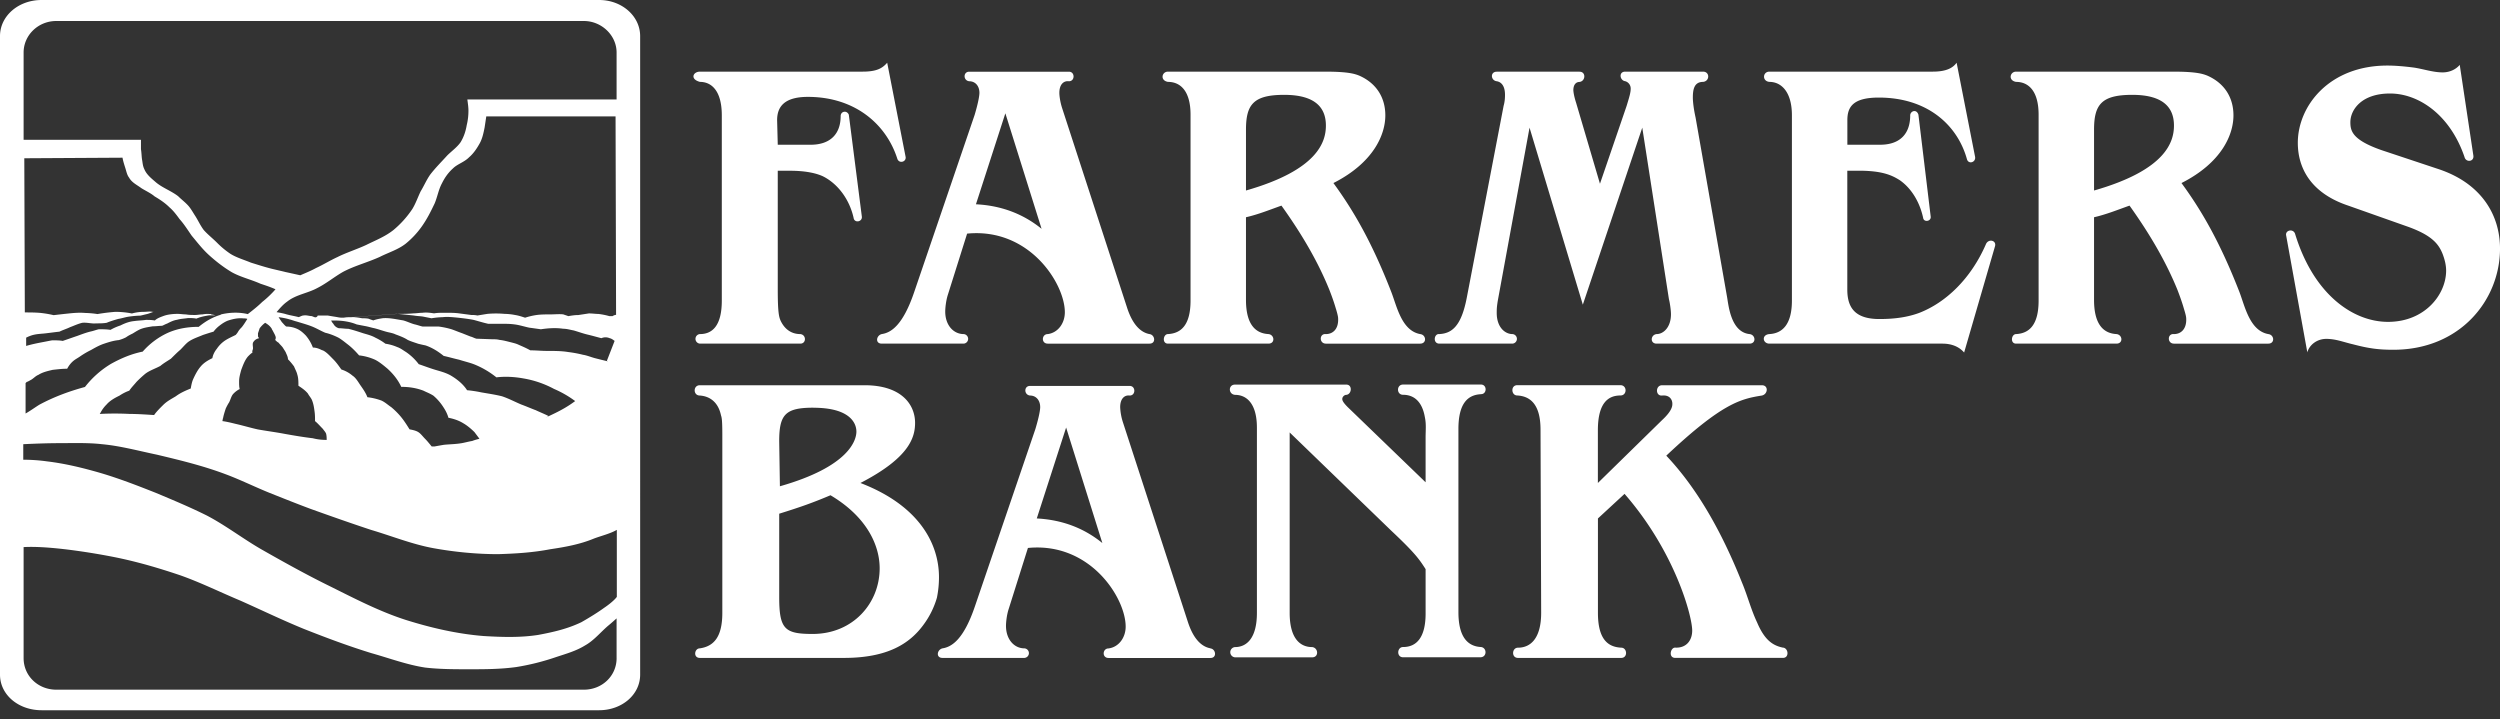 <svg width="212" height="61" fill="none" xmlns="http://www.w3.org/2000/svg"><rect width="100%" height="100%" fill="#333333" stroke="none"/><g clip-path="url(#clip0_389_28730)"><path fill-rule="evenodd" clip-rule="evenodd" d="M122.054 29.14h6.203a.406.406 0 000-.81c-.638 0-1.335-.584-1.335-1.791 0-.295 0-.53.113-1.163l2.67-14.55 4.519 15.01 5.04-15.01 2.262 14.55c.054.176.172.868.172 1.275 0 1.1-.638 1.679-1.217 1.679-.52.059-.579.81 0 .81h7.881c.584 0 .52-.751 0-.81-1.624-.172-1.791-2.547-1.914-3.185l-2.664-15.183c-.231-1.045-.231-1.63-.231-1.683 0-.697.113-1.335.869-1.335.579-.06.579-.869 0-.869h-6.606c-.574 0-.461.751 0 .81a.643.643 0 01.467.633c0 .339-.113.697-.344 1.457l-2.262 6.606-2.032-6.895c-.171-.52-.225-.928-.225-1.04 0-.462.225-.697.52-.697.52-.06.574-.869 0-.869h-7.013c-.579 0-.52.75 0 .81.349.059.697.348.697 1.158 0 .118 0 .52-.118.927l-3.126 16.283c-.471 2.434-1.281 3.013-2.321 3.072-.461-.06-.579.81 0 .81m-47.291 0h6.953a.406.406 0 000-.81c-.868 0-1.565-.756-1.565-1.91 0-.289.059-.927.23-1.447l1.625-5.162c5.27-.52 8.288 4.23 8.288 6.669 0 .927-.579 1.737-1.448 1.85-.525 0-.579.81 0 .81h8.627c.58 0 .467-.751 0-.81-.632-.118-1.388-.638-1.908-2.258l-5.506-16.92c-.167-.52-.231-1.045-.231-1.276 0-.697.348-1.045.815-.986.52 0 .52-.81 0-.81h-8.46c-.52 0-.52.75 0 .81.525 0 .868.407.868.986 0 .172-.059.692-.402 1.855l-5.1 14.948c-.986 2.959-2.026 3.538-2.782 3.65-.466.114-.579.81 0 .81m96.193 0h8.514c.579 0 .525-.75 0-.81-1.099-.058-1.904-.809-1.904-2.9v-7.007c1.036-.236 2.022-.638 3.009-.986 1.908 2.67 3.184 4.985 4.058 7.13.402 1.04.52 1.506.574 1.678.177.58.177.692.177.869 0 .814-.462 1.217-1.041 1.217-.579-.06-.579.81 0 .81h7.999c.579 0 .52-.751 0-.81-1.565-.29-1.973-2.316-2.434-3.533-1.624-4.177-3.185-6.9-4.927-9.275 3.421-1.732 4.407-4.113 4.407-5.737 0-1.506-.751-2.723-2.203-3.366-.408-.167-.987-.344-2.901-.344h-13.328c-.525 0-.697.751 0 .869 1.041 0 1.909.756 1.909 2.782v15.762c0 2.086-.81 2.783-1.909 2.842-.407 0-.525.81 0 .81zm-71.916 0h8.519c.579 0 .52-.75 0-.81-1.099-.058-1.909-.809-1.909-2.9v-7.007c1.04-.236 2.027-.638 3.008-.986 1.914 2.67 3.19 4.985 4.058 7.13.408 1.04.521 1.506.58 1.678.171.58.171.692.171.869 0 .814-.461 1.217-1.04 1.217-.579-.06-.579.81 0 .81h7.994c.579 0 .525-.751 0-.81-1.561-.29-1.968-2.316-2.434-3.533-1.62-4.177-3.185-6.9-4.922-9.275 3.415-1.732 4.402-4.113 4.402-5.737 0-1.506-.751-2.723-2.199-3.366-.407-.167-.986-.344-2.905-.344H99.044c-.525 0-.692.751 0 .869 1.045 0 1.914.756 1.914 2.782v15.762c0 2.086-.81 2.783-1.914 2.842-.407 0-.525.81 0 .81m50.997 0h14.663c.927 0 1.506.348 1.854.755l2.611-8.985c.172-.52-.52-.697-.751-.23-1.276 2.958-3.415 4.985-5.682 5.859-.928.338-1.968.515-3.362.515-2.031 0-2.723-.928-2.723-2.493V14.476h.986c2.027 0 2.841.408 3.479.815.987.697 1.679 1.855 1.968 3.19.059.402.697.29.638-.118l-1.04-8.637c-.172-.525-.697-.294-.697.06 0 1.506-.815 2.487-2.547 2.487h-2.782v-2.085c0-1.105.461-1.914 2.664-1.914 4.113 0 6.664 2.316 7.474 5.216.118.466.756.295.697-.172l-1.57-7.998c-.295.407-.81.755-2.027.755h-13.849c-.574 0-.638.81 0 .869.987 0 1.909.814 1.909 2.841v15.703c0 2.027-.809 2.783-1.909 2.842-.691.059-.574.81 0 .81m45.609.755c.172-.638.81-1.158 1.619-1.158.81 0 1.507.29 2.262.461 1.335.349 2.145.462 3.421.462 5.678 0 9.044-4.235 9.044-8.578 0-2.842-1.565-5.506-5.158-6.723l-4.868-1.62c-2.492-.868-2.664-1.624-2.664-2.375 0-1.04.932-2.434 3.361-2.434 2.429 0 5.099 1.801 6.321 5.393.118.466.81.408.751-.113l-1.158-7.709c-.344.402-.869.638-1.448.638-.815 0-1.624-.285-2.434-.407-.874-.113-1.624-.172-2.257-.172-4.927 0-7.592 3.42-7.592 6.551 0 2.199 1.158 4.29 4.289 5.33l4.927 1.742c2.149.75 2.728 1.501 3.072 2.375.172.461.289.927.289 1.389 0 2.031-1.806 4.347-4.927 4.347-2.959 0-6.315-2.316-7.886-7.478-.171-.462-.863-.29-.75.171l1.796 9.913-.01-.005zM59.349 29.14h8.519c.52 0 .52-.751 0-.81-.75 0-1.335-.403-1.683-1.158-.113-.29-.231-.58-.231-2.606V14.48h1.045c1.39 0 2.263.231 2.778.467 1.276.633 2.262 1.967 2.61 3.533.064.461.756.343.697-.118L71.98 9.726c-.172-.402-.692-.294-.692.118 0 1.448-.81 2.43-2.551 2.43h-2.783l-.054-2.086c0-1.105.574-1.973 2.606-1.973 4 0 6.664 2.32 7.596 5.275.172.407.751.236.697-.172L75.234 5.32c-.403.46-.869.755-2.086.755H59.354c-.58 0-.869.638 0 .869.986 0 1.855.756 1.855 2.841v15.703c0 2.145-.81 2.842-1.855 2.842a.406.406 0 000 .81m118.221-12.98v-5.158c0-2.144.638-2.959 3.244-2.959 2.783 0 3.533 1.217 3.533 2.606 0 1.389-.692 3.769-6.777 5.506m-71.916.005v-5.158c0-2.144.633-2.959 3.244-2.959 2.782 0 3.533 1.217 3.533 2.606 0 1.389-.697 3.769-6.777 5.506m-22.898 1.163l2.493-7.71 3.072 9.795c-1.565-1.27-3.42-1.972-5.564-2.08" fill="#fff"/><path d="M151.204 54.922c-.869-.176-1.566-.637-2.204-2.144-.52-1.1-.81-2.257-1.271-3.357-2.144-5.388-4.402-8.632-6.428-10.781 4.745-4.466 6.31-4.81 8.106-5.099.521-.112.58-.873 0-.873h-8.46c-.579 0-.579.932 0 .873.638-.063.869.349.869.697 0 .172 0 .58-.869 1.384l-5.447 5.334v-4.465c0-2.322.869-2.955 1.914-2.955.579 0 .579-.873 0-.873h-8.75c-.574 0-.525.873 0 .873 1.1.06 1.973.751 1.973 2.896l.054 15.531c0 2.209-.927 2.96-1.963 2.96-.525 0-.584.868 0 .868h8.75c.579 0 .52-.869 0-.869-1.163-.058-1.973-.75-1.973-2.959v-7.999l2.257-2.085c4.289 4.922 5.737 10.374 5.737 11.59 0 .864-.525 1.502-1.448 1.448-.407 0-.579.87 0 .87h9.157c.521 0 .467-.81 0-.87m-48.567.059c-.638-.117-1.394-.637-1.914-2.252l-5.506-16.925a4.825 4.825 0 01-.23-1.271c0-.697.348-1.045.81-.987.52 0 .52-.814 0-.814h-8.46c-.521 0-.521.75 0 .814.52 0 .868.403.868.987 0 .172-.06.692-.408 1.855L82.703 51.33c-.987 2.955-2.027 3.534-2.783 3.651-.466.113-.574.81 0 .81h6.954a.406.406 0 000-.81c-.869 0-1.566-.755-1.566-1.909 0-.29.06-.932.236-1.452l1.624-5.153c5.27-.52 8.289 4.23 8.289 6.67 0 .927-.58 1.736-1.453 1.85-.52 0-.574.809 0 .809h8.642c.574 0 .461-.756 0-.81M87.919 43.964l2.488-7.709 3.072 9.795c-1.565-1.276-3.42-1.973-5.565-2.086m37.673-10.54c.525 0 .525-.815 0-.815h-6.605c-.574 0-.574.869 0 .869.928 0 1.625.579 1.85 1.918.123.58.059 1.1.059 1.679v3.822l-6.6-6.37c-.407-.407-.466-.578-.466-.696 0-.172.171-.349.348-.349.466-.053.525-.868 0-.868h-9.446c-.58 0-.58.815 0 .869 1.045 0 1.859.814 1.859 2.782v15.708c0 2.145-.868 2.9-1.859 2.9a.436.436 0 000 .869h6.546c.584 0 .53-.81 0-.869-1.041 0-1.909-.755-1.909-2.9v-15.3l8.632 8.346c2.036 1.914 2.375 2.434 2.895 3.244v3.764c0 2.086-.81 2.841-1.909 2.841-.52 0-.574.869 0 .869h6.551c.575 0 .575-.81.054-.869-1.099-.058-1.913-.81-1.913-2.959V36.383c0-2.209.814-2.9 1.913-2.955m-52.62 7.528c4.17-2.15 4.632-3.881 4.632-5.098 0-1.507-1.1-3.19-4.289-3.19H59.344c-.58 0-.58.873 0 .873.869.06 1.565.58 1.796 1.679.054.176.113.29.113 1.678v15.07c0 2.09-.75 2.842-1.909 3.013-.461 0-.58.81 0 .81h12.224c3.71 0 5.565-1.217 6.723-2.782a7.23 7.23 0 001.158-2.317 8.705 8.705 0 00.177-1.742c0-2.841-1.678-6.08-6.664-7.994m-3.99-6.38c3.072 0 3.651 1.277 3.651 2.027 0 .697-.579 2.955-6.487 4.633l-.06-3.823c0-2.262.52-2.841 2.896-2.841m-.059 19.187c-2.375 0-2.836-.407-2.836-3.126v-7.071c1.855-.579 2.836-.927 4.348-1.565 3.126 1.855 4.17 4.289 4.17 6.197 0 2.955-2.257 5.565-5.682 5.565z" fill="#fff"/><g clip-path="url(#clip1_389_28730)"><path fill-rule="evenodd" clip-rule="evenodd" d="M50.805 0H3.528C1.556 0 0 1.36 0 3.062V57.21c0 1.703 1.556 3.018 3.528 3.018h47.277c1.929 0 3.48-1.315 3.48-3.018V3.062C54.285 1.36 52.733 0 50.805 0zM2.002 4.45c0-1.452 1.222-2.669 2.773-2.669H49.51c1.506 0 2.777 1.217 2.777 2.67v3.985H39.631c.044.333.093.657.093.937 0 .427-.048.844-.142 1.222-.088.515-.235.986-.515 1.452-.285.422-.75.751-1.129 1.124-.515.565-1.035 1.085-1.462 1.644-.324.466-.515.937-.8 1.404-.23.47-.422 1.035-.707 1.501a8.32 8.32 0 01-1.6 1.782c-.706.564-1.55.888-2.306 1.266-.8.373-1.693.652-2.444 1.03-.613.28-1.222.658-1.835.938-.422.235-.893.421-1.32.608-.422-.093-.844-.187-1.271-.28-.373-.093-.8-.186-1.178-.28-.564-.142-1.128-.323-1.742-.515-.564-.235-1.222-.422-1.742-.75a7.41 7.41 0 01-1.129-.938c-.378-.378-.8-.706-1.128-1.08-.28-.372-.471-.8-.707-1.172-.186-.28-.334-.565-.564-.844-.28-.324-.609-.56-.893-.844-.609-.467-1.316-.702-1.88-1.173-.378-.329-.8-.653-.991-1.124-.143-.285-.143-.564-.192-.8-.044-.28-.044-.608-.093-.888v-.8H2.002V4.451zm49.559 26.196c-.378-.088-.75-.181-1.134-.28-.324-.088-.657-.23-.986-.28a10.326 10.326 0 00-1.271-.235c-.564-.093-1.178-.093-1.786-.093-.471 0-.943-.05-1.414-.05-.328-.186-.662-.328-.986-.47-.191-.094-.378-.138-.564-.187-.378-.093-.707-.191-1.08-.23-.186-.05-.378-.05-.564-.05l-1.37-.049c-.186-.044-.328-.142-.515-.186l-.706-.28c-.285-.098-.609-.235-.893-.334a6.92 6.92 0 00-1.085-.23h-1.364c-.236-.05-.471-.143-.707-.192-.329-.093-.608-.235-.937-.328-.564-.089-1.178-.236-1.742-.187-.285.044-.565.093-.8.187-.142-.05-.28-.089-.378-.138-.191-.044-.373-.044-.564-.044-.285-.049-.52-.093-.8-.093l3.808-.28c.471.044.942.093 1.364.138.28.053.564.053.795.093.236.049.471.093.707.142a6.72 6.72 0 01.942-.093c.422-.05.844 0 1.32.044.422.05.844.093 1.315.187.378.098.8.235 1.227.328h1.035c.378 0 .8 0 1.178.05.422.049.85.19 1.271.28.334.043.663.092.991.136.614-.093 1.271-.137 1.885-.044.329 0 .608.094.893.143.471.137.849.28 1.271.373.378.093.702.186 1.08.284a.873.873 0 01.701 0c.192.044.285.138.422.23l-.657 1.689.093.044.005.005zm-6.164 4.127c-.377-.142-.804-.329-1.182-.466-.565-.236-1.08-.515-1.644-.702-.565-.142-1.178-.23-1.742-.329a10.48 10.48 0 00-1.222-.186c-.329-.52-.85-.937-1.413-1.266-.423-.23-.845-.334-1.32-.476-.472-.142-.938-.324-1.365-.466a4.606 4.606 0 00-1.08-1.03c-.235-.143-.47-.33-.75-.423a3.762 3.762 0 00-.992-.28 4.87 4.87 0 00-.848-.51c-.334-.191-.707-.28-1.036-.378-.422-.137-.844-.28-1.266-.378-.285 0-.52-.049-.8-.049a.721.721 0 01-.466-.373c-.093-.093-.142-.191-.192-.28h.33c.613 0 1.27.094 1.835.33.24.048.47.093.706.137.285.049.565.142.8.186.378.093.751.236 1.129.329.235.054.471.098.657.191.378.138.751.28 1.031.466.285.138.618.231.893.33.187.044.378.093.614.137.559.186 1.08.51 1.55.893.422.093.893.23 1.315.324.427.137.85.235 1.222.373A7.418 7.418 0 0142.095 32c.75-.094 1.55-.045 2.306.093a8.436 8.436 0 012.581.888 8.846 8.846 0 011.792 1.03 9.51 9.51 0 01-1.178.751c-.427.236-.844.422-1.32.653l.235-.137c-.378-.192-.75-.334-1.128-.516l.014.01zm-27.505-8.141l-.23-.01a2.19 2.19 0 00-.491.04c-.236 0-.422.048-.609.048-.285 0-.52 0-.8-.049-.235 0-.47-.044-.706-.044-.373 0-.845.044-1.217.187-.236.088-.52.186-.707.373-.285-.05-.52-.05-.756-.05-.329.05-.657.05-.991.099-.422.039-.8.186-1.173.373a4.54 4.54 0 00-.844.373c-.329-.05-.658-.05-.986-.05-.236.05-.471.148-.707.192-.378.093-.75.235-1.129.373-.422.142-.8.28-1.226.422-.28-.05-.609-.05-.894-.05-.284.05-.515.099-.75.143-.516.098-.987.192-1.458.334v-.702c.187-.098.422-.191.614-.236.377-.093.755-.093 1.084-.137.378-.044.75-.098 1.129-.137.28-.143.608-.236.893-.378.373-.138.657-.28 1.035-.373.422-.044.8.093 1.178.049.329 0 .609 0 .893-.05.329-.137.658-.235.986-.328.285-.044.565-.142.85-.186a8.21 8.21 0 011.035-.094c.191-.044.378-.093.57-.137.18-.044.367-.137.549-.182h-.103c-.236-.054-.471 0-.751 0-.329 0-.663.045-.991.138a7.226 7.226 0 00-1.414-.138 15.97 15.97 0 00-1.506.187 8.192 8.192 0 00-1.036-.093c-.52-.045-.986 0-1.462.049-.422.044-.8.088-1.222.137a9.042 9.042 0 00-1.08-.186c-.47-.045-.893-.045-1.364-.045l-.044-13.073 8.328-.049c.049.285.142.57.23.85.094.28.143.608.33.843.235.422.662.609 1.035.889.377.235.8.422 1.128.701.471.28.893.56 1.271.938.33.284.609.662.844.986.378.417.702.937 1.03 1.408.472.56.894 1.124 1.463 1.64.565.515 1.222 1.03 1.929 1.452.755.422 1.6.608 2.444.982.427.142.849.28 1.27.47a8.439 8.439 0 01-1.128 1.075c-.378.373-.8.702-1.222 1.03-.79-.186-1.585-.142-2.33.04h.097c-.706.191-1.364.57-1.928 1.04-.893 0-1.792.138-2.636.516a6.377 6.377 0 00-2.115 1.585c-.942.186-1.835.564-2.684 1.035a8.038 8.038 0 00-2.213 1.963c-1.37.373-2.635.844-3.862 1.502-.373.23-.751.51-1.173.75v-2.58l.093-.094c.143-.044.285-.142.378-.186.236-.143.378-.324.614-.418.372-.235.8-.328 1.221-.427.422-.044.8-.093 1.222-.093.143-.274.33-.51.565-.697.186-.142.378-.235.564-.372a7.22 7.22 0 01.893-.52c.329-.187.658-.374 1.036-.511.422-.142.849-.285 1.32-.329.186-.049.422-.137.608-.235.192-.138.378-.231.57-.324.23-.138.515-.334.8-.422.284-.094.608-.138.892-.187.28 0 .565-.044.795-.044.143-.049.285-.142.427-.186.28-.148.565-.285.844-.324.33-.093.609-.093.943-.147.235 0 .47 0 .706.049.093-.05.138-.05.236-.094.28-.088.564-.142.849-.186h.515c-.118-.044-.24-.054-.358-.079l-.01-.03zm-9.373 8.377a2.71 2.71 0 01.515-.702c.28-.329.702-.565 1.085-.75.284-.187.56-.33.844-.428.186-.28.422-.51.613-.746a9.75 9.75 0 01.756-.697c.373-.28.844-.427 1.266-.657.28-.236.613-.422.893-.609.285-.28.516-.52.795-.755.236-.231.422-.467.658-.658.378-.28.849-.422 1.27-.604.285-.093.565-.186.894-.28.142-.19.329-.377.515-.515.236-.186.476-.333.707-.422.422-.137.849-.235 1.315-.186.093 0 .236 0 .329.044-.143.23-.285.466-.471.702a2.041 2.041 0 00-.285.334c-.044.088-.142.23-.235.323-.28.143-.609.285-.889.467a2.55 2.55 0 00-.706.706c-.187.23-.334.515-.378.795-.378.187-.712.378-.987.702-.284.329-.47.702-.662 1.124-.093.235-.137.47-.187.75-.47.187-.893.378-1.266.658-.377.23-.755.417-1.084.751-.285.28-.565.564-.756.84-.707-.045-1.413-.094-2.07-.094a24.287 24.287 0 00-2.538 0l.05-.093h.01zm10.394.466c.049-.28.142-.56.235-.844.093-.187.187-.373.285-.516.137-.28.186-.559.378-.745.137-.143.324-.285.515-.378-.05-.187-.05-.422-.05-.653 0-.329.094-.653.187-.991.143-.368.285-.79.565-1.12.093-.092.23-.235.378-.328v-.044c-.045-.093.049-.191.049-.329 0-.137-.05-.329 0-.47a.712.712 0 01.515-.374c-.044-.044-.044-.098-.093-.142v-.28c.049-.137.093-.28.142-.422.142-.186.28-.329.466-.466.236.137.422.28.565.515 0 .044.049.093.098.191.093.187.186.324.235.51 0 .099 0 .143-.049.236.093.094.187.187.285.231.142.187.329.329.422.515.093.143.191.28.235.417.094.197.143.334.143.477.186.181.373.417.515.608.093.235.23.466.28.702.093.28.093.652.093.937.28.186.564.373.8.658.098.186.235.328.329.515.142.324.191.653.235.981.044.285.044.565.044.844.236.192.427.422.663.658.093.137.235.28.28.422.044.187.044.373.044.515-.422 0-.8-.044-1.178-.142-.8-.093-1.595-.23-2.395-.373-.75-.142-1.506-.24-2.257-.373-.663-.147-1.271-.334-1.885-.471-.377-.093-.75-.187-1.128-.236l.044-.235h.01zm8.42-5.766c-.28-.143-.52-.236-.8-.236a3.417 3.417 0 00-.608-1.03c-.186-.187-.378-.373-.657-.52a2.254 2.254 0 00-.992-.231c-.137-.093-.235-.236-.373-.373-.093-.142-.191-.285-.28-.422.33.044.614.093.943.191.186.044.417.138.608.182.471.147.992.285 1.414.47.328.143.657.335.991.477.378.088.75.23 1.129.422.235.137.47.324.706.51.378.28.707.609 1.036.987a4.55 4.55 0 011.364.373c.373.191.702.47 1.035.746.472.427.894.937 1.178 1.55.663 0 1.271.093 1.88.324.284.143.564.24.849.427.328.28.613.609.849.982.186.28.328.559.422.888.47.093.888.235 1.266.47.328.187.657.467.942.747.142.191.285.378.422.564-.191.05-.373.093-.613.187-.285.044-.609.137-.894.186-.515.088-.986.088-1.506.138-.28.048-.564.098-.8.142h-.236c-.191-.23-.377-.466-.564-.653-.235-.236-.378-.471-.657-.613-.187-.093-.422-.143-.658-.187-.236-.378-.471-.75-.75-1.084a6.453 6.453 0 00-.8-.795c-.285-.187-.521-.422-.845-.565a5.095 5.095 0 00-1.178-.28c-.142-.377-.377-.706-.608-1.035-.187-.28-.378-.613-.658-.795a2.707 2.707 0 00-.942-.52c-.235-.324-.422-.603-.707-.883-.28-.28-.564-.609-.893-.751l-.014.01zm24.625-2.9h-.28a5.92 5.92 0 00-.941-.187c-.236 0-.516-.044-.8-.044-.28.044-.565.088-.893.137-.285 0-.565.044-.85.093-.137-.053-.28-.093-.422-.147-.328-.044-.706 0-1.084 0-.378 0-.795 0-1.173.05a5.816 5.816 0 00-.986.23c-.285-.093-.565-.186-.854-.23a4.93 4.93 0 00-.888-.094 8.027 8.027 0 00-1.458 0c-.284.044-.564.093-.849.138-.191-.045-.378-.045-.52-.045l-1.035-.137c-.378-.05-.8-.05-1.178-.05-.329 0-.658 0-.937.05-.33-.05-.658-.093-.987-.05-.235 0-.52.05-.75.05-.472.044-.943.044-1.458.044l-3.808.28c-.236 0-.427 0-.658.044-.186 0-.329 0-.52-.044-.285-.05-.564-.088-.844-.142h-.849a.116.116 0 01-.049.093c-.142.142-.285 0-.471-.044-.186 0-.422-.094-.658-.054-.142 0-.284.093-.427.142-.328-.088-.701-.142-1.03-.236-.285-.088-.57-.137-.849-.186.28-.329.564-.658.893-.888.756-.609 1.742-.702 2.591-1.173.751-.378 1.409-.932 2.164-1.36.987-.52 2.071-.794 3.107-1.265.745-.378 1.55-.609 2.208-1.13a7.38 7.38 0 001.32-1.403c.471-.657.795-1.31 1.129-2.012.235-.564.328-1.172.613-1.693.23-.466.515-.888.937-1.266.373-.373.942-.515 1.364-.942.378-.324.658-.746.894-1.168.235-.422.328-.888.422-1.354l.142-.943h10.963l.044 16.828c-.098 0-.186.044-.285.093v.014zm.33 29.002c0 1.501-1.223 2.674-2.773 2.674H4.775c-1.556 0-2.773-1.173-2.773-2.674v-9.417c2.444-.143 6.87.657 8.328.981 1.693.373 3.293.849 4.937 1.404 1.742.613 3.435 1.452 5.128 2.159 1.786.795 3.528 1.639 5.363 2.39 1.885.745 3.764 1.452 5.742 2.06 1.507.423 3.008.987 4.564 1.223 1.222.142 2.488.142 3.715.142 1.315 0 2.635 0 3.999-.187a20.233 20.233 0 003.386-.849c.849-.28 1.693-.515 2.444-.981.756-.417 1.315-1.124 1.973-1.683.24-.192.706-.614.706-.614v3.372zm.024-5.202c-.236.329-.8.75-1.085.937-.515.378-1.27.844-1.928 1.217-1.173.565-2.4.844-3.671 1.08-1.507.235-3.057.186-4.613.093-2.257-.181-4.465-.697-6.585-1.36-2.209-.706-4.28-1.78-6.35-2.811-2.017-.986-3.95-2.061-5.924-3.185-1.55-.893-3.013-2.022-4.612-2.86-1.409-.703-2.866-1.311-4.329-1.925-1.55-.613-3.101-1.217-4.7-1.688-1.458-.422-2.965-.795-4.52-.981a14.73 14.73 0 00-2.022-.142v-1.316c.893-.044 2.12-.088 2.964-.088 1.222 0 2.493-.049 3.715.088 1.555.143 3.106.565 4.657.889 1.972.47 3.9.937 5.785 1.644 1.271.47 2.493 1.08 3.764 1.594 1.173.467 2.35.938 3.484 1.36 1.693.608 3.436 1.222 5.129 1.781 1.742.515 3.479 1.217 5.265 1.546 1.786.324 3.67.51 5.506.51 1.507-.044 2.964-.137 4.417-.417 1.27-.186 2.541-.422 3.675-.893.609-.236 1.413-.422 1.973-.75v5.667l.005.01z" fill="#fff"/></g></g><defs><clipPath id="clip0_389_28730"><path fill="#fff" d="M0 0h212v60.227H0z"/></clipPath><clipPath id="clip1_389_28730"><path fill="#fff" d="M0 0h54.285v60.227H0z"/></clipPath></defs></svg>